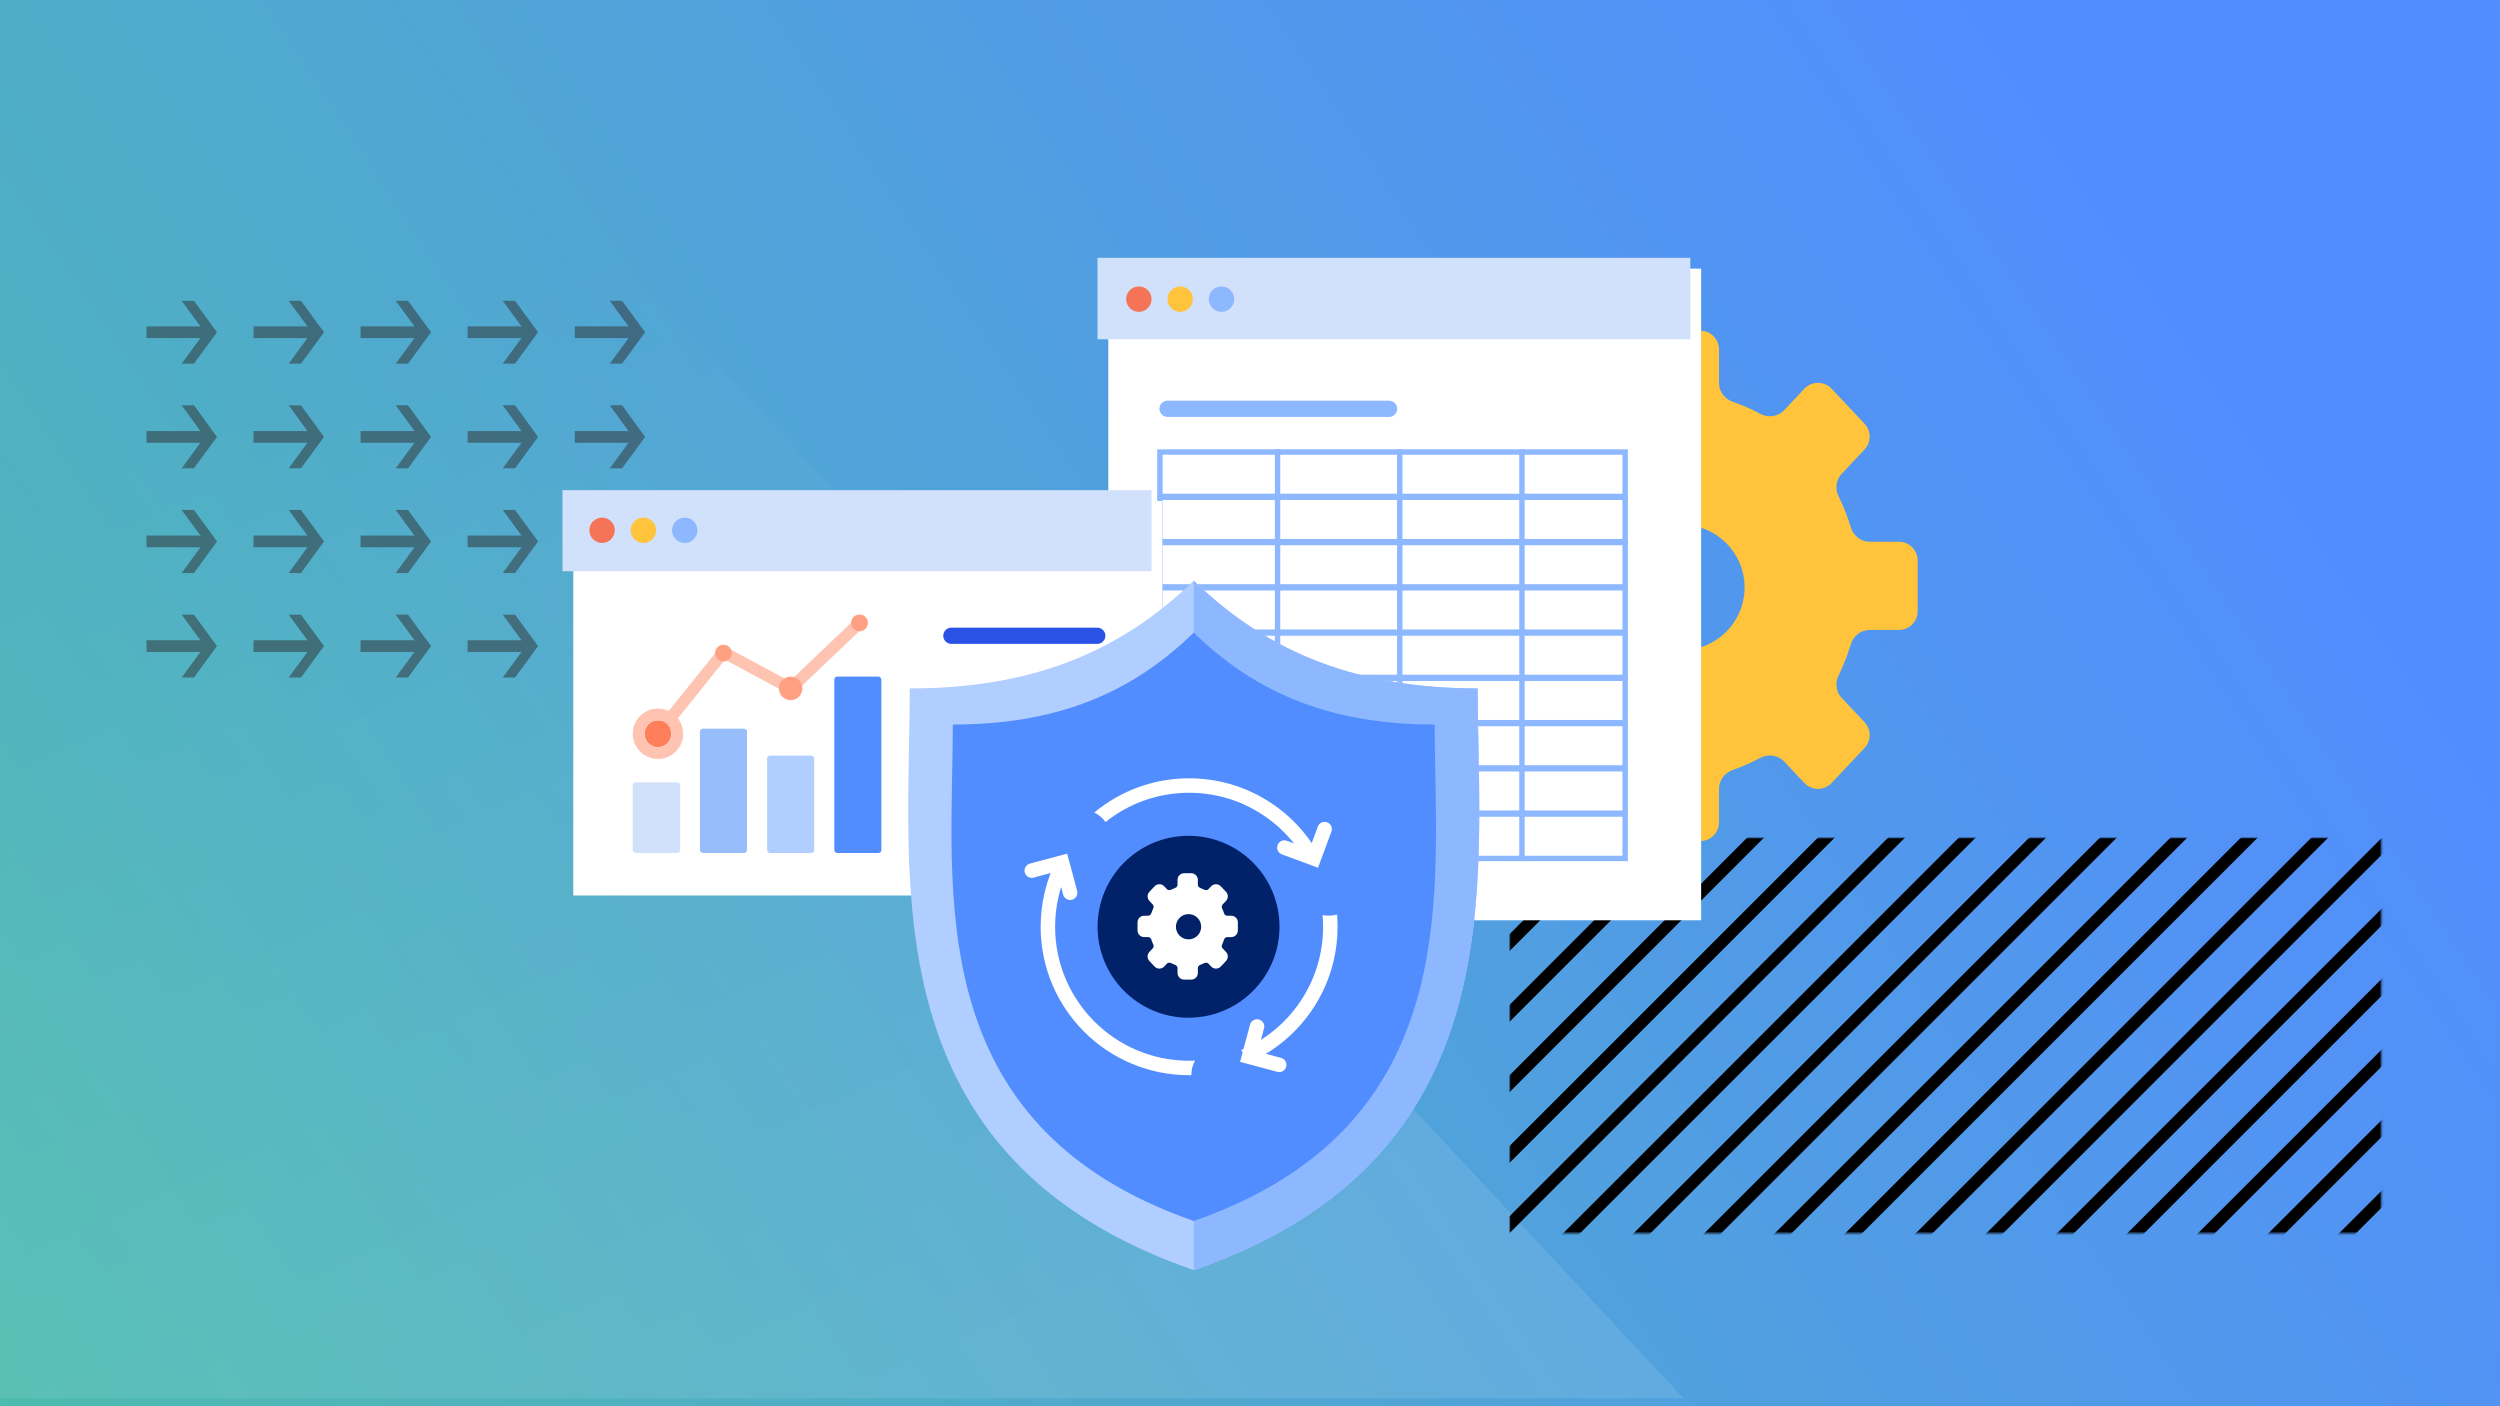 <svg width="1280" height="720" viewBox="0 0 1280 720" fill="none" xmlns="http://www.w3.org/2000/svg">
<g clip-path="url(#clip0_5642_13153)">
<rect width="1280" height="720" fill="#23334C"/>
<mask id="mask0_5642_13153" style="mask-type:alpha" maskUnits="userSpaceOnUse" x="0" y="0" width="1280" height="720">
<rect width="1280" height="720" fill="white"/>
</mask>
<g mask="url(#mask0_5642_13153)">
<rect width="1280" height="720" fill="white"/>
<path d="M1275.18 141.252C1275.8 140.171 1277.37 140.171 1277.99 141.252L1731.74 927.173C1732.37 928.255 1731.59 929.607 1730.34 929.607H822.833C821.584 929.607 820.804 928.255 821.428 927.173L1275.18 141.252Z" fill="url(#paint0_linear_5642_13153)"/>
<path d="M1274.52 2.469C1275.14 1.387 1276.71 1.387 1277.33 2.469L1731.08 788.39C1731.71 789.471 1730.93 790.824 1729.68 790.824H822.173C820.924 790.824 820.143 789.471 820.768 788.39L1274.52 2.469Z" fill="url(#paint1_linear_5642_13153)"/>
<path d="M1274.2 -113.34C1274.83 -114.421 1276.39 -114.421 1277.01 -113.34L1780.08 758.005C1780.71 759.086 1779.93 760.438 1778.68 760.438H772.535C771.286 760.438 770.506 759.086 771.13 758.005L1274.2 -113.34Z" fill="url(#paint2_linear_5642_13153)"/>
<path d="M3.803 141.252C3.178 140.171 1.617 140.171 0.992 141.252L-452.759 927.173C-453.384 928.255 -452.603 929.607 -451.354 929.607H456.149C457.398 929.607 458.179 928.255 457.554 927.173L3.803 141.252Z" fill="url(#paint3_linear_5642_13153)"/>
<path d="M4.463 2.469C3.838 1.387 2.277 1.387 1.652 2.469L-452.099 788.39C-452.724 789.471 -451.943 790.824 -450.694 790.824H456.809C458.058 790.824 458.839 789.471 458.214 788.39L4.463 2.469Z" fill="url(#paint4_linear_5642_13153)"/>
<path d="M4.781 -113.34C4.157 -114.421 2.596 -114.421 1.971 -113.34L-501.1 758.005C-501.724 759.086 -500.943 760.438 -499.694 760.438H506.447C507.696 760.438 508.477 759.086 507.852 758.005L4.781 -113.34Z" fill="url(#paint5_linear_5642_13153)"/>
</g>
<rect x="-5.926" y="-2" width="1285.93" height="722" fill="url(#paint6_linear_5642_13153)"/>
<path d="M862.074 715.99L195 2.012H-22V715.99H862.074Z" fill="url(#paint7_linear_5642_13153)" fill-opacity="0.1"/>
<g style="mix-blend-mode:soft-light">
<mask id="mask1_5642_13153" style="mask-type:luminance" maskUnits="userSpaceOnUse" x="773" y="429" width="447" height="203">
<path d="M1219.2 429H773V631.4H1219.2V429Z" fill="white"/>
</mask>
<g mask="url(#mask1_5642_13153)">
<path d="M1020.87 194.36L660.176 555.055L664.489 559.368L1025.18 198.673L1020.87 194.36Z" fill="black"/>
<path d="M1038.83 212.36L678.131 573.055L682.444 577.368L1043.14 216.673L1038.83 212.36Z" fill="black"/>
<path d="M1056.92 230.459L696.229 591.154L700.542 595.468L1061.24 234.773L1056.92 230.459Z" fill="black"/>
<path d="M1074.98 248.459L714.285 609.154L718.599 613.468L1079.29 252.773L1074.98 248.459Z" fill="black"/>
<path d="M1093.08 266.559L732.383 627.254L736.696 631.567L1097.39 270.872L1093.08 266.559Z" fill="black"/>
<path d="M1111.03 284.559L750.338 645.254L754.651 649.567L1115.35 288.872L1111.03 284.559Z" fill="black"/>
<path d="M1129.13 302.66L768.436 663.355L772.749 667.669L1133.44 306.974L1129.13 302.66Z" fill="black"/>
<path d="M1147.26 320.588L786.562 681.283L790.876 685.597L1151.57 324.901L1147.26 320.588Z" fill="black"/>
<path d="M1165.28 338.76L804.588 699.455L808.901 703.768L1169.6 343.073L1165.28 338.76Z" fill="black"/>
<path d="M1183.38 356.76L822.686 717.455L826.999 721.768L1187.69 361.073L1183.38 356.76Z" fill="black"/>
<path d="M1201.34 374.86L840.641 735.555L844.954 739.868L1205.65 379.173L1201.34 374.86Z" fill="black"/>
<path d="M1219.43 392.86L858.738 753.555L863.052 757.868L1223.75 397.173L1219.43 392.86Z" fill="black"/>
<path d="M1237.49 410.959L876.795 771.654L881.108 775.968L1241.8 415.273L1237.49 410.959Z" fill="black"/>
<path d="M1255.59 429.059L894.893 789.754L899.206 794.067L1259.9 433.372L1255.59 429.059Z" fill="black"/>
<path d="M1273.54 447.059L912.848 807.754L917.161 812.067L1277.86 451.372L1273.54 447.059Z" fill="black"/>
<path d="M1291.64 465.16L930.945 825.855L935.259 830.169L1295.95 469.474L1291.64 465.16Z" fill="black"/>
<path d="M1309.7 483.16L949 843.855L953.313 848.169L1314.01 487.474L1309.7 483.16Z" fill="black"/>
<path d="M1327.79 501.26L967.098 861.955L971.411 866.268L1332.11 505.573L1327.79 501.26Z" fill="black"/>
</g>
</g>
<g style="mix-blend-mode:overlay" opacity="0.5">
<path d="M105.5 167.1H75V173.1H105.5V167.1Z" fill="#2D2E2E"/>
<path d="M99.3 154H93L104.8 170.1L93 186.2H99.3L111.1 170.1L99.3 154Z" fill="#2D2E2E"/>
<path d="M105.5 220.699H75V226.699H105.5V220.699Z" fill="#2D2E2E"/>
<path d="M99.3 207.5H93L104.8 223.7L93 239.8H99.3L111.1 223.7L99.3 207.5Z" fill="#2D2E2E"/>
<path d="M105.5 274.199H75V280.199H105.5V274.199Z" fill="#2D2E2E"/>
<path d="M99.3 261.1H93L104.8 277.2L93 293.4H99.3L111.1 277.2L99.3 261.1Z" fill="#2D2E2E"/>
<path d="M105.5 327.799H75V333.799H105.5V327.799Z" fill="#2D2E2E"/>
<path d="M99.3 314.699H93L104.8 330.799L93 346.899H99.3L111.1 330.799L99.3 314.699Z" fill="#2D2E2E"/>
<path d="M160.301 167.1H129.801V173.1H160.301V167.1Z" fill="#2D2E2E"/>
<path d="M154.101 154H147.801L159.601 170.1L147.801 186.2H154.101L165.901 170.1L154.101 154Z" fill="#2D2E2E"/>
<path d="M160.301 220.699H129.801V226.699H160.301V220.699Z" fill="#2D2E2E"/>
<path d="M154.101 207.5H147.801L159.601 223.7L147.801 239.8H154.101L165.901 223.7L154.101 207.5Z" fill="#2D2E2E"/>
<path d="M160.301 274.199H129.801V280.199H160.301V274.199Z" fill="#2D2E2E"/>
<path d="M154.101 261.1H147.801L159.601 277.2L147.801 293.4H154.101L165.901 277.2L154.101 261.1Z" fill="#2D2E2E"/>
<path d="M160.301 327.799H129.801V333.799H160.301V327.799Z" fill="#2D2E2E"/>
<path d="M154.101 314.699H147.801L159.601 330.799L147.801 346.899H154.101L165.901 330.799L154.101 314.699Z" fill="#2D2E2E"/>
<path d="M215.1 167.1H184.6V173.1H215.1V167.1Z" fill="#2D2E2E"/>
<path d="M208.9 154H202.6L214.4 170.1L202.6 186.2H208.9L220.7 170.1L208.9 154Z" fill="#2D2E2E"/>
<path d="M215.1 220.699H184.6V226.699H215.1V220.699Z" fill="#2D2E2E"/>
<path d="M208.9 207.5H202.6L214.4 223.7L202.6 239.8H208.9L220.7 223.7L208.9 207.5Z" fill="#2D2E2E"/>
<path d="M215.1 274.199H184.6V280.199H215.1V274.199Z" fill="#2D2E2E"/>
<path d="M208.9 261.1H202.6L214.4 277.2L202.6 293.4H208.9L220.7 277.2L208.9 261.1Z" fill="#2D2E2E"/>
<path d="M215.1 327.799H184.6V333.799H215.1V327.799Z" fill="#2D2E2E"/>
<path d="M208.9 314.699H202.6L214.4 330.799L202.6 346.899H208.9L220.7 330.799L208.9 314.699Z" fill="#2D2E2E"/>
<path d="M269.9 167.1H239.4V173.1H269.9V167.1Z" fill="#2D2E2E"/>
<path d="M263.7 154H257.4L269.2 170.1L257.4 186.2H263.7L275.5 170.1L263.7 154Z" fill="#2D2E2E"/>
<path d="M269.9 220.699H239.4V226.699H269.9V220.699Z" fill="#2D2E2E"/>
<path d="M263.7 207.5H257.4L269.2 223.7L257.4 239.8H263.7L275.5 223.7L263.7 207.5Z" fill="#2D2E2E"/>
<path d="M269.9 274.199H239.4V280.199H269.9V274.199Z" fill="#2D2E2E"/>
<path d="M263.7 261.1H257.4L269.2 277.2L257.4 293.4H263.7L275.5 277.2L263.7 261.1Z" fill="#2D2E2E"/>
<path d="M269.9 327.799H239.4V333.799H269.9V327.799Z" fill="#2D2E2E"/>
<path d="M263.7 314.699H257.4L269.2 330.799L257.4 346.899H263.7L275.5 330.799L263.7 314.699Z" fill="#2D2E2E"/>
<path d="M324.801 167.1H294.301V173.1H324.801V167.1Z" fill="#2D2E2E"/>
<path d="M318.501 154H312.201L324.001 170.1L312.201 186.2H318.501L330.301 170.1L318.501 154Z" fill="#2D2E2E"/>
<path d="M324.801 220.699H294.301V226.699H324.801V220.699Z" fill="#2D2E2E"/>
<path d="M318.501 207.5H312.201L324.001 223.7L312.201 239.8H318.501L330.301 223.7L318.501 207.5Z" fill="#2D2E2E"/>
<path d="M324.801 274.199H294.301V280.199H324.801V274.199Z" fill="#2D2E2E"/>
<path d="M318.501 261.1H312.201L324.001 277.2L312.201 293.4H318.501L330.301 277.2L318.501 261.1Z" fill="#2D2E2E"/>
<path d="M324.801 327.799H294.301V333.799H324.801V327.799Z" fill="#2D2E2E"/>
<path d="M318.501 314.699H312.201L324.001 330.799L312.201 346.899H318.501L330.301 330.799L318.501 314.699Z" fill="#2D2E2E"/>
</g>
<path fill-rule="evenodd" clip-rule="evenodd" d="M844 430.047C845.01 430.409 846.098 430.606 847.232 430.606H870.556C875.849 430.606 880.14 426.315 880.14 421.022V403.744C880.14 399.34 883.161 395.555 887.33 394.134C892.035 392.531 896.608 390.529 901.024 388.138C905.123 385.918 910.272 386.47 913.467 389.865L923.833 400.878C927.617 404.899 934.007 404.899 937.791 400.878L954.678 382.933C958.151 379.243 958.15 373.487 954.677 369.797L942.899 357.282C939.986 354.187 939.502 349.563 941.384 345.752C943.883 340.689 945.954 335.425 947.582 329.994C948.874 325.684 952.722 322.536 957.222 322.536H972.27C977.563 322.536 981.854 318.245 981.854 312.952V286.969C981.854 281.676 977.563 277.385 972.27 277.385H957.227C952.727 277.385 948.879 274.238 947.587 269.927C945.959 264.496 943.887 259.23 941.385 254.164C939.503 250.353 939.986 245.728 942.9 242.633L954.677 230.12C958.15 226.43 958.15 220.673 954.677 216.983L937.787 199.038C934.003 195.017 927.612 195.018 923.829 199.039L913.466 210.051C910.27 213.448 905.117 213.999 901.015 211.777C896.603 209.388 892.033 207.387 887.328 205.785C883.158 204.366 880.135 200.581 880.135 196.176V178.894C880.135 173.601 875.844 169.311 870.551 169.311H847.232C846.098 169.311 845.01 169.508 844 169.869V273.58C848.952 270.46 854.816 268.654 861.101 268.654C878.842 268.654 893.224 283.036 893.224 300.777C893.224 318.517 878.842 332.899 861.101 332.899C854.816 332.899 848.952 331.094 844 327.973V430.047Z" fill="#FFC43C"/>
<g filter="url(#filter0_d_5642_13153)">
<rect x="561.92" y="132" width="303.527" height="333.648" fill="white"/>
</g>
<rect x="561.92" y="132" width="303.527" height="41.706" fill="#D2E1FB"/>
<circle cx="625.395" cy="153.161" r="6.51" fill="#8DB8FF"/>
<circle cx="583.086" cy="153.161" r="6.51" fill="#F57458"/>
<circle cx="604.245" cy="153.161" r="6.51" fill="#FFC43C"/>
<path d="M593.878 231.436H712.978H832.078V254.156H593.878V231.436Z" stroke="#8DB8FF" stroke-width="2.767"/>
<path d="M593.878 254.606H712.978H832.078V277.326H593.878V254.606Z" stroke="#8DB8FF" stroke-width="2.767"/>
<path d="M593.878 277.776H712.978H832.078V300.496H593.878V277.776Z" stroke="#8DB8FF" stroke-width="2.767"/>
<path d="M593.878 300.948H712.978H832.078V323.668H593.878V300.948Z" stroke="#8DB8FF" stroke-width="2.767"/>
<path d="M593.878 324.114H712.978H832.078V346.834H593.878V324.114Z" stroke="#8DB8FF" stroke-width="2.767"/>
<path d="M593.878 347.288H712.978H832.078V370.008H593.878V347.288Z" stroke="#8DB8FF" stroke-width="2.767"/>
<path d="M593.878 370.454H712.978H832.078V393.174H593.878V370.454Z" stroke="#8DB8FF" stroke-width="2.767"/>
<path d="M593.878 393.626H712.978H832.078V416.346H593.878V393.626Z" stroke="#8DB8FF" stroke-width="2.767"/>
<path d="M593.878 416.796H712.978H832.078V439.516H593.878V416.796Z" stroke="#8DB8FF" stroke-width="2.767"/>
<line x1="654.116" y1="230.053" x2="654.116" y2="440.899" stroke="#8DB8FF" stroke-width="2.767"/>
<line x1="716.68" y1="230.053" x2="716.68" y2="440.899" stroke="#8DB8FF" stroke-width="2.767"/>
<line x1="779.241" y1="230.053" x2="779.241" y2="440.899" stroke="#8DB8FF" stroke-width="2.767"/>
<line x1="711.213" y1="209.305" x2="597.77" y2="209.305" stroke="#8DB8FF" stroke-width="8.301" stroke-linecap="round" stroke-linejoin="round"/>
<g filter="url(#filter1_d_5642_13153)">
<rect x="288" y="250.973" width="301.592" height="201.984" fill="white"/>
</g>
<rect x="323.971" y="400.549" width="24.323" height="36.182" rx="1.478" fill="#D2E1FB"/>
<rect x="358.369" y="373.09" width="24.079" height="63.638" rx="1.478" fill="#97BDFB"/>
<rect x="392.773" y="386.854" width="24.079" height="49.879" rx="1.478" fill="#B0CEFF"/>
<rect x="427.168" y="346.432" width="24.079" height="90.298" rx="1.478" fill="#528DFF"/>
<path d="M440.068 318.913L404.809 352.452L370.41 333.963L336.871 375.672" stroke="#FEC3B1" stroke-width="5.993"/>
<circle cx="440.069" cy="318.913" r="4.3" transform="rotate(180 440.069 318.913)" fill="#FFA082"/>
<circle cx="370.409" cy="334.393" r="4.3" transform="rotate(180 370.409 334.393)" fill="#FFA082"/>
<circle cx="404.81" cy="352.455" r="6.02" transform="rotate(180 404.81 352.455)" fill="#FFA082"/>
<circle cx="336.864" cy="375.673" r="6.88" transform="rotate(180 336.864 375.673)" fill="#FF7F5B"/>
<circle cx="336.872" cy="375.673" r="9.903" transform="rotate(180 336.872 375.673)" stroke="#FEC3B1" stroke-width="5.993"/>
<rect x="288" y="250.973" width="301.592" height="41.504" fill="#D2E1FB"/>
<circle cx="350.583" cy="271.503" r="6.51" fill="#8DB8FF"/>
<circle cx="308.26" cy="271.503" r="6.51" fill="#F57458"/>
<circle cx="329.422" cy="271.503" r="6.51" fill="#FFC43C"/>
<line x1="561.803" y1="325.51" x2="487.097" y2="325.51" stroke="#2A53E5" stroke-width="8.301" stroke-linecap="round" stroke-linejoin="round"/>
<g filter="url(#filter2_d_5642_13153)">
<path d="M756.593 352.466C696.358 352.466 650.213 335.257 611.19 297.311C572.173 335.257 526.03 352.466 465.8 352.466C465.8 451.276 445.353 592.83 611.19 650.311C777.039 592.829 756.593 451.276 756.593 352.466Z" fill="#B0CEFF"/>
</g>
<path d="M611.197 297.311C650.22 335.257 696.365 352.466 756.6 352.466C756.6 451.276 777.045 592.829 611.197 650.311V297.311Z" fill="#8DB8FF"/>
<path d="M734.564 370.961C683.456 370.961 644.302 356.274 611.192 323.891C578.086 356.274 538.934 370.961 487.829 370.961C487.829 455.287 470.48 576.091 611.192 625.146C751.912 576.09 734.564 455.287 734.564 370.961Z" fill="#528DFF"/>
<path fill-rule="evenodd" clip-rule="evenodd" d="M640.208 543.739C666.525 531.792 684.826 505.282 684.826 474.498C684.826 472.391 684.74 470.304 684.572 468.24C683.21 468.62 681.774 468.823 680.291 468.823C679.222 468.823 678.177 468.718 677.167 468.516C677.337 470.488 677.424 472.483 677.424 474.498C677.424 502.983 660.063 527.414 635.345 537.785C637.415 539.334 639.094 541.377 640.208 543.739ZM611.819 543.035C610.826 543.078 609.827 543.1 608.823 543.1C570.935 543.1 540.221 512.386 540.221 474.498C540.221 463.874 542.637 453.813 546.948 444.836C544.594 443.819 542.535 442.25 540.934 440.292C535.743 450.573 532.819 462.194 532.819 474.498C532.819 516.474 566.847 550.502 608.823 550.502C609.201 550.502 609.579 550.499 609.956 550.494C609.958 547.798 610.632 545.259 611.819 543.035ZM608.823 398.495C637.5 398.495 662.467 414.377 675.409 437.825C672.997 438.603 670.838 439.943 669.084 441.689C657.45 420.365 634.826 405.897 608.823 405.897C592.646 405.897 577.777 411.496 566.049 420.862C564.549 418.818 562.573 417.147 560.283 416.011C573.449 405.073 590.368 398.495 608.823 398.495Z" fill="white"/>
<path d="M657.595 433.951L672.641 439.526L678.213 424.478" stroke="white" stroke-width="7.402" stroke-linecap="round"/>
<path d="M643.605 525.553L639.449 541.051L654.949 545.204" stroke="white" stroke-width="7.402" stroke-linecap="round"/>
<path d="M547.918 457.094L543.769 441.594L528.269 445.747" stroke="white" stroke-width="7.402" stroke-linecap="round"/>
<ellipse cx="608.534" cy="474.501" rx="46.571" ry="46.571" transform="rotate(-90 608.534 474.501)" fill="#012169"/>
<path fill-rule="evenodd" clip-rule="evenodd" d="M601.976 493.147C603.04 493.538 603.82 494.509 603.82 495.642L603.82 498.164C603.82 499.526 604.925 500.631 606.288 500.631L609.909 500.631C611.272 500.631 612.377 499.526 612.377 498.164L612.377 495.642C612.377 494.509 613.157 493.538 614.221 493.147C614.889 492.901 615.543 492.615 616.182 492.29C617.251 491.745 618.575 491.883 619.398 492.757L620.783 494.229C621.758 495.264 623.403 495.264 624.377 494.229L627.039 491.4C627.933 490.45 627.933 488.968 627.039 488.018L625.29 486.159C624.54 485.362 624.418 484.173 624.883 483.182C625.248 482.405 625.564 481.604 625.829 480.784C626.185 479.682 627.172 478.87 628.331 478.87L630.391 478.87C631.754 478.87 632.858 477.765 632.858 476.402L632.858 472.245C632.858 470.883 631.754 469.778 630.391 469.778L628.332 469.778C627.173 469.778 626.186 468.966 625.83 467.863C625.565 467.043 625.249 466.243 624.884 465.464C624.419 464.474 624.54 463.284 625.29 462.487L627.039 460.629C627.933 459.679 627.933 458.197 627.039 457.247L624.376 454.418C623.402 453.382 621.757 453.383 620.783 454.418L619.398 455.89C618.575 456.764 617.249 456.902 616.179 456.356C615.542 456.031 614.888 455.746 614.221 455.501C613.156 455.11 612.376 454.139 612.376 453.005L612.376 450.483C612.376 449.12 611.271 448.016 609.908 448.016L606.288 448.016C604.925 448.016 603.82 449.12 603.82 450.483L603.82 453.003C603.82 454.137 603.04 455.108 601.976 455.499C601.309 455.744 600.655 456.029 600.017 456.354C598.947 456.899 597.623 456.761 596.8 455.887L595.415 454.415C594.44 453.38 592.795 453.38 591.821 454.416L589.159 457.245C588.265 458.195 588.265 459.677 589.159 460.627L590.908 462.485C591.658 463.282 591.779 464.472 591.314 465.462C590.948 466.241 590.633 467.041 590.368 467.861C590.012 468.964 589.025 469.777 587.865 469.777L585.805 469.777C584.443 469.777 583.338 470.882 583.338 472.244L583.338 476.401C583.338 477.764 584.443 478.869 585.805 478.869L587.866 478.869C589.025 478.869 590.012 479.681 590.368 480.783C590.633 481.604 590.949 482.404 591.314 483.182C591.779 484.173 591.658 485.362 590.908 486.159L589.159 488.018C588.265 488.968 588.265 490.45 589.159 491.4L591.821 494.229C592.795 495.264 594.44 495.264 595.415 494.229L596.799 492.758C597.622 491.883 598.948 491.746 600.017 492.291C600.655 492.616 601.309 492.902 601.976 493.147Z" fill="white" stroke="white" stroke-width="1.851"/>
<path d="M615.009 474.488C615.009 478.06 612.113 480.956 608.541 480.956C604.968 480.956 602.072 478.06 602.072 474.488C602.072 470.915 604.968 468.02 608.541 468.02C612.113 468.02 615.009 470.915 615.009 474.488Z" fill="#012169"/>
</g>
<defs>
<filter id="filter0_d_5642_13153" x="523.183" y="93.263" width="392.068" height="422.189" filterUnits="userSpaceOnUse" color-interpolation-filters="sRGB">
<feFlood flood-opacity="0" result="BackgroundImageFix"/>
<feColorMatrix in="SourceAlpha" type="matrix" values="0 0 0 0 0 0 0 0 0 0 0 0 0 0 0 0 0 0 127 0" result="hardAlpha"/>
<feOffset dx="5.534" dy="5.534"/>
<feGaussianBlur stdDeviation="22.135"/>
<feColorMatrix type="matrix" values="0 0 0 0 0.094 0 0 0 0 0.145 0 0 0 0 0.412 0 0 0 0.24 0"/>
<feBlend mode="normal" in2="BackgroundImageFix" result="effect1_dropShadow_5642_13153"/>
<feBlend mode="normal" in="SourceGraphic" in2="effect1_dropShadow_5642_13153" result="shape"/>
</filter>
<filter id="filter1_d_5642_13153" x="249.263" y="212.236" width="390.133" height="290.525" filterUnits="userSpaceOnUse" color-interpolation-filters="sRGB">
<feFlood flood-opacity="0" result="BackgroundImageFix"/>
<feColorMatrix in="SourceAlpha" type="matrix" values="0 0 0 0 0 0 0 0 0 0 0 0 0 0 0 0 0 0 127 0" result="hardAlpha"/>
<feOffset dx="5.534" dy="5.534"/>
<feGaussianBlur stdDeviation="22.135"/>
<feColorMatrix type="matrix" values="0 0 0 0 0.094 0 0 0 0 0.145 0 0 0 0 0.412 0 0 0 0.24 0"/>
<feBlend mode="normal" in2="BackgroundImageFix" result="effect1_dropShadow_5642_13153"/>
<feBlend mode="normal" in="SourceGraphic" in2="effect1_dropShadow_5642_13153" result="shape"/>
</filter>
<filter id="filter2_d_5642_13153" x="436.576" y="268.887" width="349.24" height="409.848" filterUnits="userSpaceOnUse" color-interpolation-filters="sRGB">
<feFlood flood-opacity="0" result="BackgroundImageFix"/>
<feColorMatrix in="SourceAlpha" type="matrix" values="0 0 0 0 0 0 0 0 0 0 0 0 0 0 0 0 0 0 127 0" result="hardAlpha"/>
<feOffset/>
<feGaussianBlur stdDeviation="14.212"/>
<feComposite in2="hardAlpha" operator="out"/>
<feColorMatrix type="matrix" values="0 0 0 0 0.094 0 0 0 0 0.145 0 0 0 0 0.412 0 0 0 0.18 0"/>
<feBlend mode="normal" in2="BackgroundImageFix" result="effect1_dropShadow_5642_13153"/>
<feBlend mode="normal" in="SourceGraphic" in2="effect1_dropShadow_5642_13153" result="shape"/>
</filter>
<linearGradient id="paint0_linear_5642_13153" x1="1654.2" y1="795.324" x2="855.069" y2="726.19" gradientUnits="userSpaceOnUse">
<stop stop-color="#58D1BD"/>
<stop offset="1" stop-color="white" stop-opacity="0"/>
</linearGradient>
<linearGradient id="paint1_linear_5642_13153" x1="1653.54" y1="656.54" x2="854.409" y2="587.407" gradientUnits="userSpaceOnUse">
<stop stop-color="#58D1BD"/>
<stop offset="1" stop-color="white" stop-opacity="0"/>
</linearGradient>
<linearGradient id="paint2_linear_5642_13153" x1="1694.02" y1="611.65" x2="808.557" y2="535.048" gradientUnits="userSpaceOnUse">
<stop stop-color="#58D1BD"/>
<stop offset="1" stop-color="white" stop-opacity="0"/>
</linearGradient>
<linearGradient id="paint3_linear_5642_13153" x1="-375.222" y1="795.324" x2="423.913" y2="726.19" gradientUnits="userSpaceOnUse">
<stop stop-color="#58D1BD"/>
<stop offset="1" stop-color="white" stop-opacity="0"/>
</linearGradient>
<linearGradient id="paint4_linear_5642_13153" x1="-374.562" y1="656.54" x2="424.573" y2="587.407" gradientUnits="userSpaceOnUse">
<stop stop-color="#58D1BD"/>
<stop offset="1" stop-color="white" stop-opacity="0"/>
</linearGradient>
<linearGradient id="paint5_linear_5642_13153" x1="-415.035" y1="611.65" x2="470.425" y2="535.048" gradientUnits="userSpaceOnUse">
<stop stop-color="#58D1BD"/>
<stop offset="1" stop-color="white" stop-opacity="0"/>
</linearGradient>
<linearGradient id="paint6_linear_5642_13153" x1="1087.11" y1="106.3" x2="-4.697" y2="830.154" gradientUnits="userSpaceOnUse">
<stop stop-color="#528DFF"/>
<stop offset="1" stop-color="#4EBEAB"/>
</linearGradient>
<linearGradient id="paint7_linear_5642_13153" x1="186.963" y1="178.501" x2="419.314" y2="716.302" gradientUnits="userSpaceOnUse">
<stop stop-color="white" stop-opacity="0"/>
<stop offset="1" stop-color="white"/>
</linearGradient>
<clipPath id="clip0_5642_13153">
<rect width="1280" height="720" fill="white"/>
</clipPath>
</defs>
</svg>
